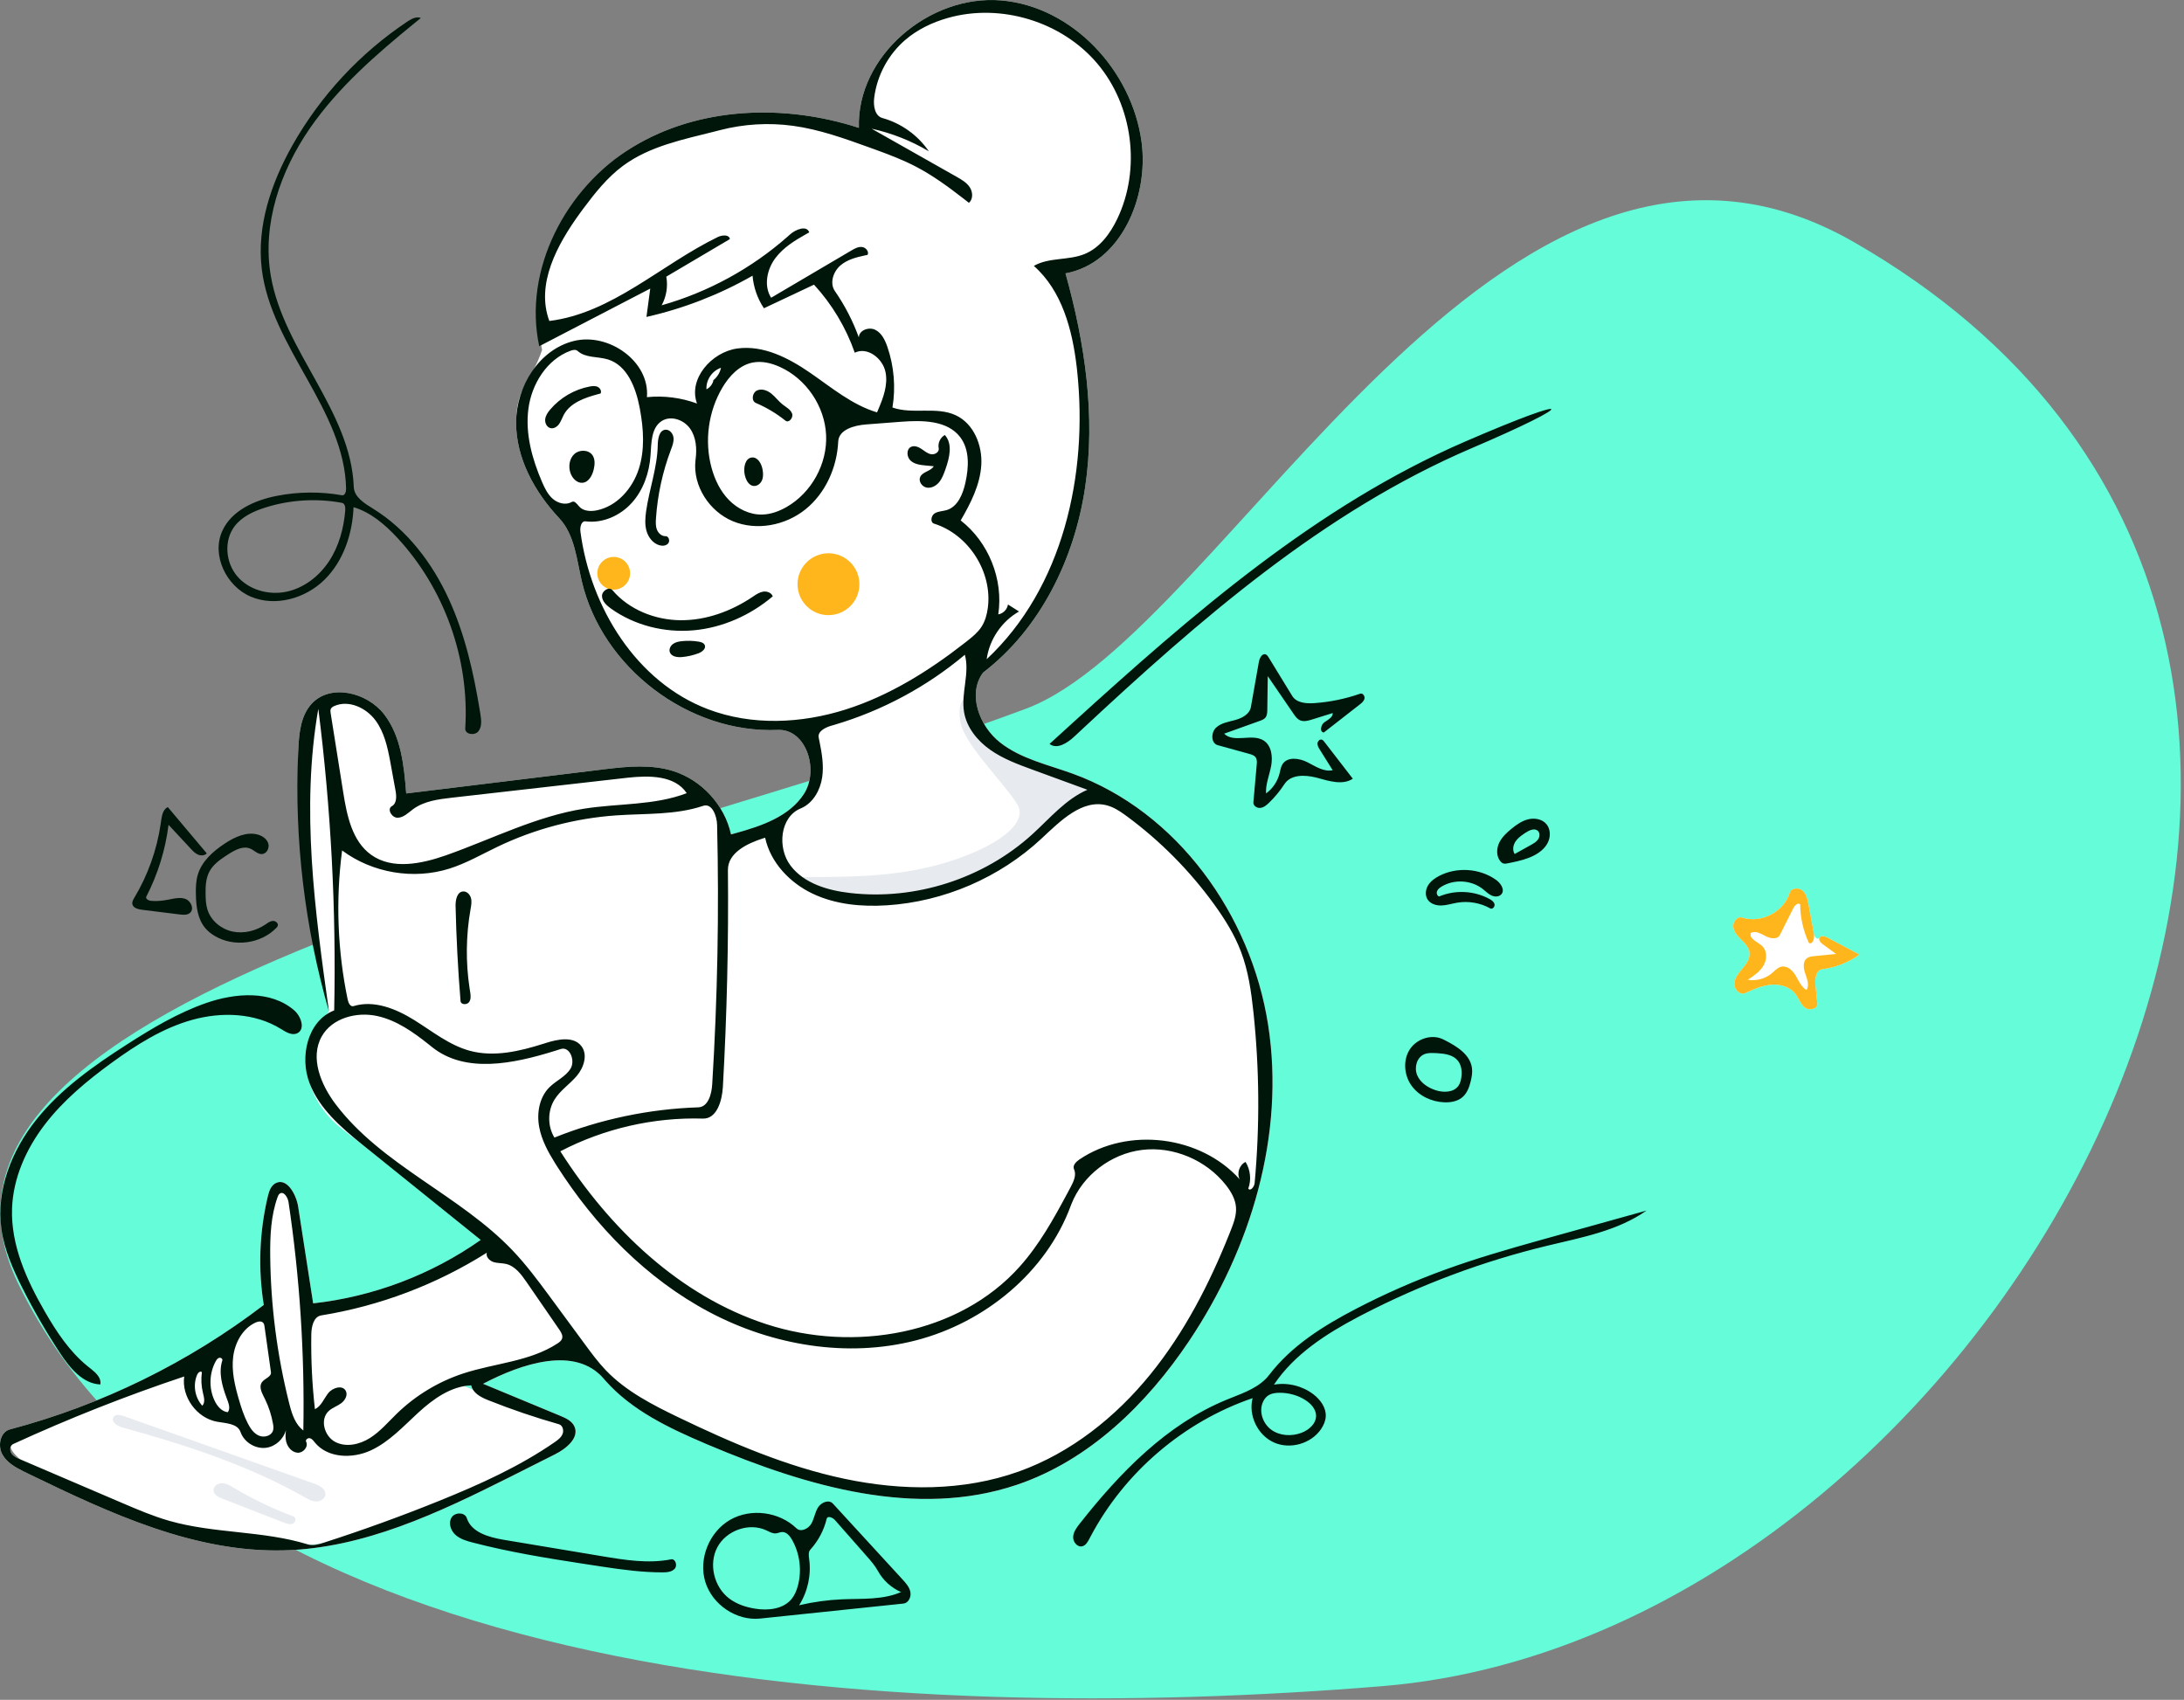 <?xml version="1.0" encoding="UTF-8"?> <svg xmlns="http://www.w3.org/2000/svg" width="600" height="467" viewBox="0 0 600 467" fill="none"><rect x="0" y="0" width="600" height="467" fill="#808080" stroke="none"/> <path fill-rule="evenodd" clip-rule="evenodd" d="M509.279 66.491C412.358 10.873 336.789 174.131 281.901 194.683C171.281 236.103 -34.185 272.128 4.999 352.654C58.803 463.223 246.007 474.255 379.88 463.223C554.008 448.873 699.834 175.84 509.279 66.491Z" fill="#64FCD9"></path> <path fill-rule="evenodd" clip-rule="evenodd" d="M495.225 244.7C496.223 245.581 496.563 246.96 496.812 248.28L498.331 256.565C498.542 257.717 499.509 258.262 499.881 257.606C500.275 256.912 501.327 257.2 502.032 257.575L510.834 262.259C507.839 264.408 504.306 265.801 500.651 266.273C498.848 266.505 498.557 268.974 498.749 270.781L499.27 275.697C499.432 277.228 497.023 277.749 495.819 276.788C494.615 275.827 494.159 274.218 493.21 273.004C491.678 271.044 488.97 270.313 486.492 270.54C484.014 270.767 481.693 271.806 479.426 272.83C477.964 273.491 476.356 271.741 476.47 270.141C476.571 268.729 477.474 267.545 478.395 266.444L478.762 266.007C479.796 264.78 480.829 263.326 480.654 261.731C480.509 260.403 479.561 259.334 478.61 258.379L478.053 257.82C477.171 256.919 476.334 255.917 476.18 254.685C476.003 253.277 477.289 251.655 478.639 252.092C483.841 253.773 490.104 250.495 491.687 245.263C492.099 243.903 494.159 243.76 495.225 244.7Z" fill="white"></path> <path fill-rule="evenodd" clip-rule="evenodd" d="M495.225 244.7C496.223 245.581 496.563 246.96 496.812 248.28L498.331 256.565C498.542 257.717 498.078 259.5 496.979 259.097C495.413 255.776 494.58 252.112 494.555 248.441C493.958 247.867 493.069 248.721 492.697 249.461L488.983 256.861C488.329 258.164 486.377 257.876 485.088 257.195L484.398 256.83C483.279 256.25 482.062 255.736 481.002 256.308C480.461 257.928 482.866 258.736 484.114 259.903C485.539 261.234 485.455 263.626 484.459 265.303C483.462 266.979 481.779 268.11 480.15 269.183C482.49 269.569 484.985 268.885 486.801 267.361C487.622 266.672 488.373 265.788 489.422 265.569C491.044 265.23 492.501 266.636 493.343 268.064C494.185 269.491 494.852 271.162 496.29 271.986C497.011 270.851 496.626 269.427 496.172 268.115L495.956 267.503C495.436 266.037 495.202 264.094 496.478 263.204C496.958 262.869 497.554 262.771 498.141 262.707L504.418 262.079L500.802 259.444C500.193 259 499.509 258.262 499.881 257.606C500.275 256.912 501.327 257.2 502.032 257.575L510.834 262.259C507.839 264.408 504.306 265.801 500.651 266.273C498.848 266.505 498.557 268.974 498.749 270.781L499.27 275.697C499.432 277.228 497.023 277.749 495.819 276.788C494.615 275.827 494.159 274.218 493.21 273.004C491.678 271.044 488.97 270.313 486.492 270.54C484.014 270.767 481.693 271.806 479.426 272.83C477.964 273.491 476.356 271.741 476.47 270.141C476.571 268.729 477.474 267.545 478.395 266.444L478.762 266.007C479.796 264.78 480.829 263.326 480.654 261.731C480.509 260.403 479.561 259.334 478.61 258.379L478.053 257.82C477.171 256.919 476.334 255.917 476.18 254.685C476.003 253.277 477.289 251.655 478.639 252.092C483.841 253.773 490.104 250.495 491.687 245.263C492.099 243.903 494.159 243.76 495.225 244.7Z" fill="#FFB61D"></path> <path fill-rule="evenodd" clip-rule="evenodd" d="M148.927 96.128C145.161 79.389 155.422 51.605 173.756 40.433C192.09 29.262 215.541 28.496 235.96 35.13C235.309 15.405 255.313 -1.521 274.981 0.109C294.65 1.738 310.969 19.397 313.612 38.955C315.671 54.194 307.848 72.346 292.72 75.107C298.067 94.213 301.041 114.315 298.105 133.937C295.17 153.559 285.832 172.727 270.073 184.781C265.722 190.633 269.009 199.462 274.737 203.975C280.464 208.489 287.878 210.076 294.731 212.567C323.45 223.004 343.669 251.337 348.382 281.528C353.095 311.718 343.682 343.029 326.669 368.411C315.016 385.796 299.164 401.236 279.332 407.922C251.494 417.307 220.973 408.169 193.942 396.666C183.638 392.281 173.144 387.298 165.871 378.783C158.073 369.655 143.336 374.585 132.708 380.168C139.775 383.1 146.841 386.032 153.908 388.964C155.426 389.594 157.074 390.343 157.778 391.828C159.26 394.955 155.609 397.964 152.518 399.521C149.197 401.193 145.875 402.866 142.554 404.538C122.167 414.804 100.935 425.293 78.118 425.927C53.172 426.621 29.608 415.471 7.157 404.574C4.661 403.363 2.016 402.014 0.659 399.595C-0.698 397.176 0.061 393.403 2.742 392.694C27.929 386.033 51.774 374.343 72.465 358.513C70.882 348.658 71.255 338.493 73.556 328.781C73.888 327.377 74.367 325.836 75.619 325.117C78.697 323.349 81.37 328.007 81.913 331.514C83.286 340.368 84.659 349.221 86.031 358.074C102.513 356.251 118.509 350.197 132.068 340.65C121.493 332.134 110.918 323.617 100.343 315.101C94.241 310.187 88.351 307.248 85.056 297.626C82.859 291.211 84.632 284.622 90.375 277.857C83.964 245.907 81.159 221.822 81.96 205.603C82.173 201.274 82.658 196.6 85.572 193.391C90.716 187.727 100.816 190.17 105.511 196.211C110.206 202.253 110.992 210.36 111.599 217.987C129.476 215.803 147.352 213.619 165.229 211.435C171.77 210.636 178.543 209.855 184.838 211.802C192.735 214.244 199.079 221.161 200.829 229.24C208.373 227.201 216.589 224.69 220.849 218.139C225.109 211.589 221.501 200.195 213.694 200.533C189.274 201.589 165.391 183.468 159.832 159.665C158.419 153.611 157.87 146.884 153.62 142.347C146.885 135.157 141.754 125.888 141.787 116.037C141.82 106.186 145.947 105.011 148.927 96.128ZM3.155 399.293C3.705 400.115 4.665 400.545 5.574 400.934C14.9 404.925 24.225 408.916 33.55 412.907C37.794 414.723 42.051 416.544 46.488 417.813C58.863 421.354 72.199 420.491 84.503 424.271C85.996 424.729 87.598 424.256 89.084 423.777C99.815 420.32 110.421 416.472 120.872 412.242C131.805 407.816 142.641 402.934 152.348 396.234C153.231 395.624 154.148 394.947 154.551 393.952C154.954 392.958 154.583 391.575 153.55 391.282C146.999 389.421 140.542 387.226 134.214 384.708C132.18 383.899 129.89 382.745 129.458 380.599C123.883 380.823 119.008 384.339 114.896 388.11C110.784 391.881 106.921 396.139 101.854 398.475C96.787 400.811 89.986 400.609 86.476 396.273C86.101 395.809 85.725 395.277 85.148 395.126C84.572 394.975 83.831 395.549 84.1 396.081C84.796 397.459 83.301 399.201 81.761 399.105C80.22 399.009 79.016 397.606 78.637 396.11C78.257 394.614 76.199 397.287 73.216 397.732C70.233 398.176 67.068 396.262 66.077 393.413C65.26 391.066 62.059 391.024 59.612 390.585C54.049 389.586 49.825 383.757 50.607 378.159C34.62 383.491 18.922 389.692 3.607 396.725C2.708 397.138 2.605 398.472 3.155 399.293Z" fill="white"></path> <path d="M227.602 169C232.296 169 236.102 165.194 236.102 160.5C236.102 155.806 232.296 152 227.602 152C222.908 152 219.102 155.806 219.102 160.5C219.102 165.194 222.908 169 227.602 169Z" fill="#FFB61D"></path> <path d="M168.602 162C171.087 162 173.102 159.985 173.102 157.5C173.102 155.015 171.087 153 168.602 153C166.117 153 164.102 155.015 164.102 157.5C164.102 159.985 166.117 162 168.602 162Z" fill="#FFB61D"></path> <path fill-rule="evenodd" clip-rule="evenodd" d="M268.194 194.615C268.973 198.655 271.287 202.569 274.367 204.997C280.095 209.51 292.969 214.158 299.823 216.649C300.447 216.875 296.93 218.862 292.391 223.253C280.101 235.143 253.228 256.433 226.974 245.734C223.906 244.483 221.34 243.044 219.25 241.518C217.325 240.112 235 242.137 251.524 239.004C268.138 235.855 283.595 227.533 279.458 220.935C275.569 214.734 264.631 204.23 263.778 198.052C262.642 189.821 267.524 191.143 268.194 194.615Z" fill="#E7EAEE"></path> <path fill-rule="evenodd" clip-rule="evenodd" d="M2.816 396.956C2.816 393.658 13.214 390.991 30.987 384.305C43.212 379.706 67.04 366.401 78.763 365.781C86.564 365.369 117.739 376.782 138.084 384.979C148.314 389.1 156.205 391.682 156.205 393.004C156.205 395.66 134.484 408.482 112.284 416.909C101.448 421.022 91.282 424.706 81.958 424.457C53.533 423.699 2.816 405.303 2.816 396.956Z" fill="white"></path> <path fill-rule="evenodd" clip-rule="evenodd" d="M404.385 123.093C363.624 140.503 329.572 170.25 297.128 200.501L295.144 202.354C293.251 204.123 290.378 205.972 288.336 204.378L294.64 198.639C327.627 168.67 361.732 138.953 402.545 121.297C433.923 107.722 433.59 110.62 404.385 123.093ZM228.81 413.077L247.931 433.905C248.868 434.925 249.844 436.021 250.106 437.381C250.368 438.742 249.58 440.403 248.202 440.547L208.833 444.664C202.294 445.348 195.625 440.814 193.742 434.514C191.859 428.215 194.873 420.836 200.568 417.551C206.264 414.266 214.075 415.302 218.803 419.871C219.974 421.003 222.031 420.041 222.862 418.641C223.693 417.241 223.873 415.523 224.732 414.14C225.591 412.756 227.709 411.877 228.81 413.077ZM197.062 425.099C194.621 429.732 196.165 436.008 200.343 439.165C202.391 440.711 204.905 441.541 207.438 441.95C211.017 442.527 215.169 442.09 217.469 439.289C218.309 438.266 218.824 437.013 219.175 435.737C220.344 431.491 219.75 426.787 217.561 422.965C216.965 421.925 216.048 420.839 214.851 420.891C214.281 420.915 213.753 421.203 213.186 421.262C212.243 421.359 211.37 420.82 210.51 420.42C205.763 418.209 199.504 420.466 197.062 425.099ZM227.111 417.255C226.36 420.389 224.804 423.328 222.634 425.711C222.023 426.383 222.173 427.42 222.297 428.319C222.9 432.699 221.903 437.281 219.534 441.014C223.416 440.095 227.385 439.546 231.37 439.376C236.833 439.144 242.532 439.582 247.539 437.384C244.864 436.22 242.594 434.15 241.189 431.593C240.363 430.089 239.22 428.788 238.087 427.501L229.381 417.607C228.751 416.892 227.333 416.329 227.111 417.255ZM128.24 417.067C129.489 420.965 134.184 422.302 138.252 423.004L165.4 427.537C171.677 428.585 178.12 429.632 184.363 428.394C185.541 428.16 186.164 430.031 185.387 430.946C184.61 431.861 183.257 431.97 182.057 431.974C176.618 431.992 171.211 431.269 165.828 430.46L160.095 429.586C149.947 428.027 139.805 426.366 129.872 423.782C128.172 423.339 126.411 422.834 125.11 421.653C123.808 420.473 123.131 418.412 124.047 416.913C124.963 415.414 127.704 415.394 128.24 417.067ZM274.981 0.109C294.65 1.738 310.969 19.397 313.612 38.955C315.671 54.194 307.848 72.346 292.72 75.107C298.067 94.213 301.041 114.315 298.105 133.937C295.17 153.559 285.832 172.727 270.073 184.781C265.722 190.633 269.009 199.462 274.737 203.975C280.464 208.489 287.878 210.076 294.731 212.567C323.45 223.004 343.669 251.337 348.382 281.528C353.095 311.718 343.682 343.029 326.669 368.411C315.016 385.796 299.164 401.236 279.332 407.922C251.773 417.213 221.583 408.35 194.754 397.01L193.942 396.666C183.852 392.372 173.581 387.505 166.329 379.311L165.871 378.783C158.073 369.655 143.336 374.585 132.708 380.168L153.908 388.964C155.426 389.594 157.074 390.343 157.778 391.828C159.26 394.955 155.609 397.964 152.518 399.521L140.07 405.787C120.443 415.639 100.01 425.319 78.118 425.927C53.462 426.612 30.156 415.728 7.94 404.954L6.531 404.268C4.229 403.131 1.903 401.813 0.659 399.595C-0.698 397.176 0.061 393.403 2.742 392.694C27.929 386.033 51.774 374.343 72.465 358.513C70.882 348.658 71.255 338.493 73.556 328.781L73.673 328.309C74.004 327.044 74.506 325.757 75.619 325.117C78.697 323.349 81.37 328.007 81.913 331.514L86.031 358.074C102.513 356.251 118.509 350.197 132.068 340.65L99.49 314.413C93.657 309.694 87.752 304.592 85.056 297.626C82.229 290.319 84.503 280.415 91.81 277.588C92.386 249.911 90.927 222.192 87.449 194.729C82.639 222.158 86.504 250.28 90.375 277.857C83.738 254.882 80.864 230.823 81.898 206.93L81.96 205.603C82.173 201.274 82.658 196.6 85.572 193.391C90.716 187.727 100.816 190.17 105.511 196.211C110.206 202.253 110.992 210.36 111.599 217.987L166.458 211.286C172.614 210.549 178.936 209.977 184.838 211.802C192.735 214.244 199.079 221.161 200.829 229.24L202.116 228.889C209.29 226.904 216.83 224.319 220.849 218.139C225.064 211.658 221.577 200.437 213.942 200.526L213.694 200.533C189.274 201.589 165.391 183.468 159.832 159.665C158.419 153.611 157.87 146.884 153.62 142.347C146.885 135.157 141.754 125.888 141.787 116.037C141.82 106.186 148.101 96.027 157.666 93.672C167.232 91.317 178.553 99.298 177.727 109.114C182.368 108.642 187.115 109.246 191.49 110.865C188.995 104.139 195.462 96.715 202.569 95.739C209.676 94.763 216.601 98.313 222.511 102.379C228.421 106.445 234.069 111.232 240.94 113.292L241.257 112.559C242.677 109.244 243.985 105.703 243.269 102.197C242.5 98.433 238.259 95.177 234.825 96.901C232.414 89.994 228.578 83.588 223.628 78.202L209.87 84.688C208.097 82.033 207.011 78.924 206.746 75.743C197.662 80.934 187.802 84.766 177.596 87.07L178.64 79.278L148.141 95.119C143.638 74.127 155.422 51.605 173.756 40.433C192.09 29.262 215.541 28.496 235.96 35.13C235.309 15.405 255.313 -1.521 274.981 0.109ZM425.024 342.25C407.454 346.49 390.397 352.857 374.345 361.166L373.185 361.772C364.29 366.458 355.56 372.073 349.985 380.404C353.75 379.752 357.769 380.733 360.81 383.047C362.73 384.509 364.335 386.701 364.22 389.111C364.161 390.361 363.642 391.553 362.942 392.59C360.207 396.642 354.416 398.288 349.959 396.279C345.502 394.271 342.899 388.843 344.123 384.11C325.215 390.565 308.959 404.455 299.614 422.113L299.302 422.709C298.842 423.598 298.279 424.593 297.303 424.814C295.96 425.118 294.765 423.619 294.826 422.244C294.888 420.869 295.769 419.684 296.62 418.603C307.639 404.611 320.516 391.293 336.996 384.54L338.237 384.041C342.124 382.499 346.194 380.985 348.704 377.696C354.793 369.719 363.559 364.244 372.46 359.609C380.427 355.461 388.667 351.841 397.111 348.778C405.584 345.705 414.247 343.198 422.929 340.769L452.339 332.58C444.385 338.171 434.476 339.97 425.024 342.25ZM50.607 378.159C34.62 383.491 18.922 389.692 3.607 396.725C2.708 397.138 2.605 398.472 3.155 399.293C3.705 400.115 4.665 400.545 5.574 400.934L33.55 412.907C37.794 414.723 42.051 416.544 46.488 417.813C58.863 421.354 72.199 420.491 84.503 424.271C85.996 424.729 87.598 424.256 89.084 423.777C99.815 420.32 110.421 416.472 120.872 412.242C131.805 407.816 142.641 402.934 152.348 396.234C153.231 395.624 154.148 394.947 154.551 393.952C154.954 392.958 154.583 391.575 153.55 391.282C146.999 389.421 140.542 387.226 134.214 384.708L133.775 384.529C131.862 383.729 129.859 382.592 129.458 380.599C123.883 380.823 119.008 384.339 114.896 388.11C110.784 391.881 106.921 396.139 101.854 398.475C96.787 400.811 89.986 400.609 86.476 396.273L86.25 395.99C85.943 395.612 85.61 395.246 85.148 395.126C84.572 394.975 83.831 395.549 84.1 396.081C84.796 397.459 83.301 399.201 81.761 399.105C80.22 399.009 79.016 397.606 78.637 396.11C78.393 395.148 78.414 394.154 78.531 393.162L78.56 392.918C77.875 395.344 75.728 397.357 73.216 397.732C70.233 398.176 67.068 396.262 66.077 393.413C65.26 391.066 62.059 391.024 59.612 390.585C54.049 389.586 49.825 383.757 50.607 378.159ZM88.389 284.731C85.094 290.593 88.155 298.011 92.214 303.373C104.942 320.186 126.262 328.255 140.809 343.522C144.464 347.358 147.65 351.608 150.796 355.875L160.682 369.301C162.498 371.769 164.322 374.244 166.442 376.457C171.971 382.226 179.25 385.948 186.45 389.413C201.059 396.442 216.088 402.902 231.949 406.257C247.81 409.613 264.663 409.727 279.924 404.255C294.208 399.134 306.515 389.311 316.078 377.529C325.413 366.028 332.264 352.696 337.756 338.933L338.156 337.925C338.946 335.918 339.722 333.818 339.558 331.667C339.385 329.392 338.173 327.324 336.758 325.534C331.365 318.711 322.351 314.852 313.719 315.918C305.222 316.968 297.441 322.864 294.329 330.831L294.184 331.212C287.42 349.549 270.576 363.34 251.654 368.234C232.732 373.127 212.151 369.621 194.88 360.473C177.608 351.324 163.515 336.843 153.007 320.363L152.433 319.454C150.535 316.407 148.809 313.201 148.141 309.686C147.406 305.819 148.153 301.47 150.946 298.697C152.79 296.864 155.415 295.789 156.757 293.562C158.098 291.335 156.523 287.402 154.048 288.197L152.397 288.72C141.021 292.259 127.822 295.005 118.67 287.64L117.791 286.936C113.521 283.543 108.957 280.304 103.652 279.137C97.981 277.889 91.235 279.669 88.389 284.731ZM133.736 344.154C119.938 352.872 104.366 358.77 88.254 361.38C86.127 361.725 85.555 364.483 85.522 366.637C85.415 373.485 85.747 380.34 86.514 387.146C88.259 386.324 88.973 384.271 90.163 382.753C91.353 381.235 94.068 380.403 94.988 382.099C95.63 383.283 94.773 384.766 93.678 385.552C92.583 386.337 91.236 386.763 90.26 387.691C87.831 390.001 89.101 394.545 92.06 396.119C95.02 397.694 98.763 396.872 101.601 395.087C104.438 393.301 106.63 390.684 109.036 388.35C114.181 383.357 120.475 379.555 127.288 377.323C135.938 374.49 145.569 374.069 153.179 369.075C153.692 368.739 154.222 368.344 154.415 367.762C154.679 366.968 154.233 366.143 153.759 365.436L144.654 352.216C143.204 350.11 141.535 347.848 139.05 347.245C137.914 346.97 136.702 347.076 135.587 346.724C134.472 346.373 133.422 345.28 133.736 344.154ZM70.171 363.358C66.621 365.015 64.52 368.912 64.053 372.802C63.585 376.692 64.504 380.608 65.594 384.371C66.263 386.68 67.006 388.983 68.113 391.118C68.819 392.479 69.753 393.837 71.168 394.429C72.582 395.021 74.546 394.489 75.005 393.026C75.195 392.423 75.11 391.772 75 391.15C74.588 388.812 73.849 386.532 72.812 384.396L72.376 383.531C71.752 382.282 71.165 380.81 71.967 379.72C72.733 378.679 74.616 378.249 74.436 376.97L72.678 364.473C72.627 364.108 72.566 363.722 72.329 363.44C71.83 362.846 70.874 363.03 70.171 363.358ZM351.606 382.633C350.435 382.628 349.201 382.79 348.26 383.488C347.709 383.897 347.293 384.469 347.001 385.089C345.764 387.712 346.905 391.083 349.249 392.791C351.592 394.499 354.84 394.659 357.553 393.636C359.628 392.853 361.624 391.081 361.555 388.865C361.5 387.116 360.173 385.656 358.709 384.698C356.617 383.329 354.106 382.644 351.606 382.633ZM76.831 327.945C76.531 328.168 76.383 328.536 76.256 328.888C74.411 334.009 74.184 339.561 74.235 345.005C74.363 358.654 76.117 372.288 79.447 385.525L79.613 386.169C80.294 388.754 81.224 391.405 83.333 393.004C83.725 372.026 82.364 351.017 79.268 330.265C79.067 328.919 77.924 327.132 76.831 327.945ZM60.208 373.034C59.768 373.157 59.485 373.577 59.265 373.979C57.465 377.263 57.343 381.413 58.948 384.798C59.668 386.315 60.901 387.79 62.57 387.976C63.251 387.129 62.94 385.908 62.558 384.871L62.229 383.992C61.004 380.672 59.999 377.078 61.079 373.74C61.219 373.305 60.649 372.91 60.208 373.034ZM54.203 377.584C52.941 380.39 53.503 383.922 55.575 386.197C56.43 385.323 56.054 383.891 55.762 382.703C55.305 380.845 55.202 378.9 55.46 377.003C55.141 376.536 54.435 377.068 54.203 377.584ZM80.811 277.558C82.724 279.206 83.941 282.763 81.668 283.865C80.212 284.571 78.562 283.539 77.188 282.686C70.044 278.253 60.909 277.926 52.81 280.181C44.711 282.436 37.47 287.03 30.674 291.979C23.907 296.908 17.381 302.317 12.292 308.965C7.203 315.614 3.604 323.625 3.309 331.992C2.955 342.018 7.286 351.603 12.295 360.296C15.488 365.836 19.087 371.298 24.043 375.321L25.062 376.126C26.468 377.255 27.911 378.654 27.552 380.352C22.695 380.132 19.17 375.787 16.495 371.726C12.691 365.953 9.223 359.957 6.116 353.781C3.532 348.645 1.17 343.294 0.385 337.599C-1.091 326.888 3.258 315.997 10.017 307.558C16.776 299.118 25.772 292.785 34.87 286.943C41.781 282.506 48.893 278.25 56.651 275.554C64.651 272.773 74.393 272.031 80.811 277.558ZM286.126 230.382C274.622 241.121 259.33 247.717 243.624 248.717C236.683 249.158 229.515 248.495 223.234 245.506C216.954 242.518 211.663 236.946 210.203 230.146L209.682 230.307C205.136 231.745 199.931 234.348 199.977 239.033C200.171 258.902 199.709 278.778 198.591 298.617C198.376 302.424 196.927 307.421 193.115 307.309C179.575 306.911 165.945 310.038 153.932 316.298C167.454 337.504 186.684 356.044 210.605 363.811C234.525 371.579 263.375 366.725 280.137 347.975C285.511 341.965 289.465 334.86 293.273 327.742L294.15 326.099C294.96 324.581 295.784 322.777 295.064 321.214C294.605 320.216 295.596 319.179 296.505 318.563C309.882 309.51 329.797 311.966 340.573 323.998C339.72 322.328 340.496 320.027 342.186 319.215C343.53 321.374 343.815 324.16 342.935 326.547C343.517 327.371 344.586 326.046 344.678 325.041C346.115 309.4 346.002 293.618 344.342 278C343.743 272.368 342.93 266.702 340.915 261.409C339.148 256.767 336.493 252.513 333.583 248.488C326.888 239.229 318.75 231.015 309.552 224.236L308.883 223.75C307.425 222.706 305.89 221.744 304.167 221.275C297.346 219.418 291.294 225.559 286.126 230.382ZM193.19 221.385C185.585 223.944 177.35 223.452 169.345 224.005C158.064 224.785 146.936 227.719 136.737 232.602C132.344 234.705 128.094 237.176 123.449 238.639C113.583 241.746 102.273 239.827 93.983 233.641C92.196 247.284 92.723 261.227 95.535 274.696C95.716 275.561 96.286 276.668 97.131 276.408C102.737 274.686 108.767 277.122 113.752 280.212C118.737 283.302 123.422 287.155 129.084 288.684C135.726 290.478 142.765 288.82 149.339 286.736L149.831 286.579C153.201 285.497 157.56 284.595 159.721 287.398C161.544 289.762 160.393 293.294 158.463 295.572C156.533 297.849 153.916 299.543 152.342 302.079C150.409 305.194 150.399 309.4 152.317 312.524C164.873 307.488 178.312 304.663 191.833 304.217C194.544 304.128 195.496 300.619 195.662 297.911C197.122 274.183 197.571 250.394 197.005 226.628C196.945 224.095 195.592 220.577 193.19 221.385ZM396.476 285.547L397.013 285.817C400.343 287.509 403.887 289.764 404.383 293.41C404.546 294.61 404.34 295.831 404.055 297.008C403.66 298.639 403.058 300.312 401.79 301.411C400.447 302.576 398.558 302.907 396.781 302.838C393.281 302.702 389.778 301.072 387.751 298.215C385.724 295.359 385.398 291.274 387.289 288.326C389.18 285.378 393.338 283.992 396.476 285.547ZM391.285 289.626C389.21 290.492 388.463 293.297 389.329 295.372C390.195 297.446 392.251 298.811 394.387 299.511C396.572 300.226 399.387 300.168 400.689 298.273C401.122 297.642 401.327 296.882 401.447 296.127C401.708 294.481 401.55 292.659 400.489 291.373C399.176 289.781 396.935 289.461 394.841 289.342L394.322 289.316C393.296 289.271 392.232 289.231 391.285 289.626ZM129.39 246.74C129.652 247.735 129.451 248.787 129.271 249.801C128.009 256.943 127.917 264.292 129 271.464L129.2 272.734C129.331 273.632 129.385 274.579 128.869 275.302C128.274 276.136 126.606 276.052 126.523 275.031C125.813 266.341 125.357 257.63 125.158 248.913C125.12 247.248 125.555 245.033 127.215 244.906C128.242 244.826 129.128 245.744 129.39 246.74ZM70.953 229.325C72.181 229.695 73.36 230.536 73.716 231.768C74.072 233 73.262 234.557 71.982 234.638C70.789 234.713 69.879 233.626 68.783 233.15C66.815 232.294 64.608 233.489 62.799 234.643L61.878 235.238C60.141 236.381 58.459 237.665 57.505 239.488C56.53 241.354 56.448 243.547 56.478 245.652C56.499 247.115 56.568 248.6 57.02 249.991C58.002 253.011 60.803 255.273 63.91 255.928C67.016 256.583 70.339 255.734 72.968 253.953L73.482 253.603C73.946 253.297 74.433 253.031 74.979 253.004C75.729 252.968 76.551 253.676 76.296 254.383C76.219 254.595 76.062 254.766 75.905 254.928C71.609 259.341 64.191 260.286 58.926 257.09C57.987 256.52 57.111 255.832 56.402 254.993C54.268 252.473 53.87 248.94 53.811 245.638C53.78 243.852 53.824 242.038 54.332 240.325C55.429 236.623 58.53 233.873 61.753 231.746C64.489 229.941 67.813 228.381 70.953 229.325ZM46.098 221.73L56.808 234.448C56.219 235.086 55.186 235.127 54.39 234.781C53.683 234.474 53.118 233.924 52.587 233.359L46.303 226.6C45.446 233.46 43.371 240.165 40.203 246.309C39.894 246.907 40.768 247.412 41.437 247.481C43.072 247.648 44.724 247.462 46.336 247.142L47.167 246.975C48.468 246.716 49.803 246.513 51.016 246.994C52.49 247.578 53.399 249.722 52.217 250.778C51.489 251.429 50.386 251.348 49.416 251.228L38.986 249.938L38.665 249.892C37.636 249.724 36.504 249.32 36.353 248.328C36.262 247.73 36.594 247.158 36.905 246.639C40.618 240.443 43.091 233.508 44.141 226.362L44.299 225.229C44.503 223.838 44.865 222.328 46.098 221.73ZM410.985 241.712C412.277 242.627 413.497 244.422 412.495 245.648C411.869 246.416 410.661 246.435 409.76 246.022C408.86 245.609 408.16 244.869 407.382 244.254C404.195 241.735 399.409 241.47 395.963 243.621C395.472 243.927 394.985 244.308 394.786 244.851C394.587 245.394 394.806 246.123 395.361 246.287C399.76 244.424 405.004 244.684 409.196 246.975C409.802 247.306 410.438 247.746 410.587 248.42C410.736 249.095 410.012 249.903 409.41 249.566C406.674 248.035 403.409 247.471 400.319 247.997C398.878 248.242 397.468 248.716 396.008 248.762C394.547 248.808 392.949 248.321 392.174 247.082C391.458 245.939 391.628 244.396 392.326 243.242C393.024 242.088 394.167 241.27 395.363 240.648C400.233 238.114 406.504 238.541 410.985 241.712ZM265.07 179.879C254.627 188.658 242.355 195.25 229.272 199.115L228.399 199.369C226.7 199.854 224.563 200.929 224.92 202.659L225.14 203.733C225.793 206.96 226.346 210.247 225.881 213.495C225.379 216.997 223.448 220.503 220.253 221.975L219.959 222.103C214.269 224.445 213.47 232.944 217.201 237.836C220.932 242.729 227.402 244.623 233.514 245.33C251.452 247.405 270.171 241.39 283.544 229.256C288.395 224.855 292.735 219.586 298.74 216.972L283.723 211.475C279.671 209.992 275.567 208.482 272.041 205.996C268.515 203.511 265.574 199.893 264.853 195.64C263.97 190.43 266.468 184.976 265.07 179.879ZM91.841 193.966C91.464 194.133 91.08 194.356 90.898 194.726C90.717 195.097 90.778 195.535 90.842 195.943L94.283 217.632C95.297 224.023 96.721 231.106 101.993 234.86C107.767 238.972 115.696 237.361 122.421 235.013L122.78 234.887C135.296 230.441 147.342 224.253 160.461 222.171C169.879 220.676 179.756 221.316 188.662 217.906C185.405 212.989 178.347 213.015 172.443 213.66L124.211 219.142C120.475 219.567 116.55 220.062 113.515 222.283C112.188 223.255 110.93 224.591 109.286 224.659C107.687 224.725 106.296 222.395 107.55 221.538L107.661 221.47C109.035 220.714 108.943 218.74 108.662 217.196L107.203 209.198C106.465 205.23 105.564 201.192 103.191 197.953C100.627 194.455 95.805 192.204 91.841 193.966ZM424.819 226.382C425.982 227.737 426.031 229.815 425.256 231.423C424.481 233.03 423.013 234.213 421.425 235.027C419.509 236.011 417.399 236.523 415.285 236.961L414.228 237.176C413.814 237.259 413.377 237.341 412.976 237.208C412.643 237.097 412.373 236.847 412.154 236.572C411.064 235.204 411.102 233.186 411.84 231.6C412.577 230.014 413.899 228.781 415.256 227.678C416.643 226.55 418.152 225.487 419.891 225.074C421.631 224.662 423.655 225.026 424.819 226.382ZM419.116 228.762L418.559 229.137C417.727 229.707 416.925 230.33 416.365 231.161C415.681 232.178 415.444 233.596 416.119 234.618L420.593 232.129C421.321 231.723 422.076 231.294 422.549 230.608C423.022 229.921 423.116 228.896 422.532 228.301C421.654 227.408 420.158 228.069 419.116 228.762ZM347.752 179.801C348.065 179.927 348.275 180.21 348.458 180.499L355.012 191.204C356.183 193.117 358.848 193.33 361.086 193.173C365.374 192.871 369.622 191.995 373.68 190.577C374.361 190.34 375.007 191.206 374.86 191.912C374.713 192.618 374.106 193.121 373.537 193.564L363.693 201.237C362.485 201.152 362.828 199.173 363.808 198.46L364.098 198.258C365.043 197.621 366.189 196.991 366.13 195.896L360.441 197.673C359.354 198.013 358.147 198.346 357.114 197.869C356.427 197.552 355.946 196.93 355.511 196.304L348.283 185.755L348.159 194.993C348.149 195.75 348.116 196.572 347.635 197.157C347.294 197.573 346.783 197.796 346.274 197.984L336.301 201.562C338.964 204.225 343.949 201.423 347.136 203.43C349.32 204.805 349.692 207.869 349.221 210.406C348.75 212.942 347.67 215.411 347.811 217.987C349.63 216.667 350.967 214.695 351.519 212.516C351.742 211.637 351.852 210.703 352.34 209.939C353.688 207.836 356.906 208.264 359.136 209.389C361.366 210.514 363.681 212.134 366.121 211.599L362.58 205.939C362.257 205.422 361.923 204.863 361.951 204.255C361.98 203.646 362.558 203.031 363.141 203.208C363.396 203.285 363.586 203.487 363.755 203.699L371.653 213.936C368.879 215.765 365.219 214.613 362.017 213.73L361.542 213.606C358.417 212.833 354.604 212.756 352.879 215.404C351.663 217.27 350.236 218.998 348.634 220.546C347.959 221.198 347.189 221.847 346.257 221.954C345.324 222.061 344.253 221.354 344.336 220.419L345.254 210.067C345.313 209.397 345.359 208.667 344.985 208.108C344.592 207.518 343.851 207.289 343.167 207.1L334.539 204.717C332.664 204.199 332.65 201.279 334.057 199.935C335.464 198.591 337.536 198.309 339.412 197.789C341.287 197.269 343.315 196.165 343.653 194.248L345.843 181.846C346.03 180.785 346.754 179.396 347.752 179.801ZM115.62 4.94L114.027 6.235C103.41 14.886 92.948 23.957 85.162 35.203C76.986 47.012 71.967 61.656 74.401 75.811C77.948 96.438 96.399 112.866 97.187 133.782C97.292 136.56 100.122 138.289 102.488 139.748C111.83 145.504 118.752 154.641 123.319 164.618C127.744 174.283 130.107 184.755 131.825 195.251L131.989 196.267C132.245 197.867 132.432 199.689 131.399 200.938C130.366 202.188 127.712 201.75 127.815 200.133C129.026 181.116 122.115 161.715 109.153 147.747C105.786 144.119 101.874 140.756 97.132 139.335C96.83 146.66 94.364 154.124 89.143 159.271C83.923 164.418 75.687 166.769 68.928 163.929C62.169 161.089 58.034 152.513 61.076 145.843C63.624 140.255 69.953 137.432 75.978 136.242C81.889 135.075 88.018 135.014 93.951 136.064C94.75 136.205 95.098 135.089 95.082 134.278C94.653 112.538 74.557 95.517 71.919 73.933C70.477 62.138 74.502 50.264 80.342 39.915C88.013 26.324 98.924 14.577 111.913 5.927L112.253 5.706C113.294 5.051 114.506 4.493 115.62 4.94ZM181.787 115.668C178.88 117.538 178.954 121.689 178.714 125.139C178.384 129.87 176.757 134.605 173.584 138.131C170.412 141.656 165.592 143.822 160.886 143.23C159.669 143.077 159.299 144.839 159.458 146.055C162.194 166.907 174.843 187.378 194.503 194.844C206.522 199.409 220.098 198.802 232.352 194.912C244.314 191.114 255.141 184.359 265.036 176.627L265.758 176.06C267.193 174.926 268.635 173.746 269.633 172.213C270.644 170.659 271.142 168.82 271.384 166.982C272.682 157.133 266.1 146.827 256.619 143.863C255.503 143.514 255.761 141.704 256.74 141.065C257.719 140.426 258.98 140.469 260.098 140.128C263.127 139.202 264.521 135.752 265.212 132.661C266.162 128.414 266.429 123.571 263.797 120.105C260.24 115.421 253.324 115.427 247.46 115.876L237.944 116.605C234.66 116.856 230.433 118.014 230.279 121.304C229.947 128.39 226.825 135.448 221.31 139.91C215.795 144.372 207.853 145.915 201.306 143.184C194.863 140.496 190.311 133.482 191.056 126.557L191.096 126.222C191.484 123.292 191.27 120.112 189.554 117.706C187.838 115.301 184.273 114.069 181.787 115.668ZM260.38 4.935C256.137 6.142 252.061 8.087 248.711 10.957C244.03 14.968 240.918 20.765 240.161 26.883C239.892 29.051 240.324 31.846 242.429 32.429C247.572 33.851 252.173 37.15 255.172 41.564C250.31 38.671 244.98 36.566 239.453 35.356L262.814 48.574C264.168 49.34 265.574 50.154 266.425 51.456C267.277 52.758 267.366 54.702 266.196 55.728L264.563 54.457C260.47 51.289 256.286 48.218 251.705 45.821C248.222 43.998 244.546 42.584 240.85 41.237L238.832 40.507C231.99 38.038 225.085 35.554 217.878 34.567C211.189 33.652 204.321 34.058 197.786 35.757L196.497 36.087C187.67 38.321 178.465 40.147 171.167 45.544C166.826 48.755 163.426 53.053 160.198 57.382L159.436 58.415C153.023 67.22 147.162 78.077 150.915 88.18C168.143 86.058 181.565 72.728 197.172 65.13C198.364 64.549 200.332 64.371 200.513 65.685L183.049 76.005C183.534 78.67 183.076 81.497 181.774 83.873C194.533 80.267 206.462 73.757 216.401 64.981L217.033 64.418C218.61 62.999 221.647 61.824 222.319 63.837L221.465 64.314C218.331 66.077 215.213 68.005 213.052 70.86C210.695 73.974 209.757 78.501 211.846 81.801L233.893 68.82C234.788 68.293 235.765 67.747 236.799 67.855C237.832 67.964 238.801 69.077 238.355 70.015L237.605 70.172C235.225 70.677 232.812 71.311 230.959 72.861C228.911 74.574 227.851 77.786 229.373 79.98C232.102 83.915 234.317 88.207 235.944 92.712C235.979 90.742 238.664 89.735 240.434 90.6C242.205 91.465 243.141 93.417 243.783 95.279C245.617 100.608 246.102 106.396 245.179 111.956C250.723 113.914 257.226 111.602 262.558 114.078C267.508 116.376 269.93 122.338 269.586 127.784C269.241 133.231 266.668 138.267 263.92 142.981C271.601 148.932 275.704 159.183 274.251 168.79C275.59 168.572 276.722 167.416 276.912 166.072L279.958 167.994C275.193 170.687 271.803 175.685 271.063 181.108C291.997 161.519 298.947 130.471 295.927 101.961L295.809 100.898C294.612 90.602 291.763 79.87 284.021 73.051C288.172 70.657 293.496 71.599 297.938 69.802C302.135 68.104 305.019 64.168 306.967 60.081C313.48 46.419 311.237 29.036 301.469 17.474C291.702 5.912 274.938 0.797 260.38 4.935ZM191.945 176.277C192.605 176.387 193.354 176.61 193.613 177.227C194.026 178.213 192.869 179.114 191.867 179.487C190.413 180.029 188.887 180.376 187.342 180.515C186.045 180.633 184.409 180.382 184.008 179.144C183.744 178.329 184.202 177.414 184.896 176.912C185.589 176.41 186.465 176.24 187.316 176.148C188.856 175.981 190.418 176.025 191.945 176.277ZM168.264 162.149C172.82 167.503 179.947 170.338 186.977 170.394C194.007 170.449 200.904 167.908 206.74 163.988L207.231 163.659C207.972 163.166 208.741 162.703 209.61 162.552C210.673 162.367 211.936 162.813 212.297 163.829C206.193 169.014 198.541 172.438 190.565 173.162C182.589 173.885 174.327 171.839 167.819 167.172C166.645 166.329 165.431 165.221 165.383 163.777C165.334 162.333 167.328 161.049 168.264 162.149ZM72.773 139.471C69.605 140.482 66.417 141.962 64.418 144.62C61.449 148.568 61.969 154.558 65.175 158.315C68.382 162.072 73.804 163.572 78.641 162.574C83.479 161.575 87.679 158.311 90.397 154.187C93.115 150.063 94.446 145.139 94.85 140.216C94.917 139.391 94.767 138.298 93.953 138.147C86.928 136.84 79.581 137.299 72.773 139.471ZM185.028 120.235C185.16 121.37 184.72 122.484 184.317 123.554C182.035 129.596 180.647 135.975 180.21 142.42C180.139 143.464 180.098 144.546 180.481 145.52C180.843 146.44 181.682 147.24 182.655 147.295L182.828 147.296C183.713 147.265 184.134 148.585 183.576 149.274C183.019 149.964 181.974 150.041 181.125 149.788C179.381 149.269 178.131 147.646 177.624 145.898C177.118 144.15 177.248 142.284 177.501 140.482C178.36 134.373 180.591 128.449 180.7 122.281C180.731 120.54 181.087 118.194 182.822 118.055C183.962 117.965 184.895 119.099 185.028 120.235ZM206.706 99.616C203.083 100.362 200.317 103.334 198.438 106.52C194.589 113.047 193.492 121.141 195.465 128.457C196.351 131.742 197.866 134.917 200.242 137.352C202.619 139.787 205.92 141.422 209.322 141.365C211.697 141.326 214.002 140.483 216.064 139.306C222.953 135.376 227.329 127.411 226.952 119.49C226.576 111.568 221.464 104.054 214.234 100.795C211.88 99.734 209.235 99.096 206.706 99.616ZM156.704 96.369C150.23 98.767 146.051 105.489 145.161 112.335C144.27 119.181 146.19 126.105 148.927 132.443C149.664 134.15 150.502 135.885 151.917 137.09C153.333 138.296 155.475 138.836 157.083 137.903C157.832 137.469 158.531 138.485 159.099 139.138C160.231 140.439 162.222 140.549 163.913 140.212C169.483 139.098 173.764 134.231 175.497 128.821C177.172 123.591 176.815 117.931 175.825 112.519L175.72 111.96C174.676 106.503 172.318 100.369 167.005 98.744C164.219 97.892 160.858 98.39 158.704 96.428C158.184 95.954 157.363 96.124 156.704 96.369ZM259.575 119.509C261.764 121.935 260.868 125.702 259.773 128.815L259.684 129.066C259.246 130.287 258.791 131.537 257.953 132.527C257.116 133.517 255.799 134.208 254.53 133.944C253.26 133.679 252.27 132.207 252.804 131.025C253.466 129.557 255.716 129.482 256.528 128.092L254.334 127.885C252.856 127.746 251.265 127.558 250.17 126.556C249.076 125.553 248.938 123.432 250.269 122.775C251.192 122.32 252.303 122.766 253.157 123.34C254.011 123.914 254.828 124.64 255.845 124.796C256.862 124.953 258.098 124.154 257.889 123.147C257.597 121.745 258.316 120.192 259.575 119.509ZM209.492 128.98C209.665 129.944 209.729 130.967 209.368 131.879C209.007 132.79 208.127 133.552 207.148 133.511C205.631 133.448 204.819 131.702 204.554 130.207C204.227 128.36 204.738 125.819 206.608 125.682C208.209 125.564 209.207 127.4 209.492 128.98ZM162.768 125.06C163.524 126.161 163.417 127.632 163.117 128.933C162.733 130.597 161.767 132.454 160.068 132.628C158.533 132.785 157.223 131.412 156.721 129.953C156.109 128.173 156.406 125.999 157.796 124.729C159.186 123.459 161.703 123.508 162.768 125.06ZM164.183 106.274C164.861 106.586 165.339 107.44 164.996 108.103L164.34 108.275C160.605 109.272 156.624 110.659 154.84 114.035C154.413 114.844 154.136 115.737 153.603 116.482C153.071 117.226 152.174 117.818 151.278 117.629C150.257 117.415 149.667 116.24 149.776 115.203C149.885 114.165 150.516 113.261 151.192 112.467C153.941 109.237 157.815 106.984 161.982 106.191C162.715 106.052 163.504 105.962 164.183 106.274ZM211.912 108.139C213.029 109.039 213.877 110.238 215.006 111.123C215.959 111.871 217.164 112.462 217.597 113.593C218.03 114.725 216.727 116.323 215.782 115.565C213.313 113.587 210.572 111.948 207.661 110.71C206.342 110.148 206.641 107.928 207.929 107.295C209.216 106.663 210.795 107.239 211.912 108.139ZM198.08 101.042C195.647 101.845 193.918 104.405 194.083 106.962C195.014 106.486 195.723 105.596 195.979 104.582L195.942 104.48C197.023 103.626 197.792 102.389 198.08 101.042Z" fill="#00160A"></path> <path fill-rule="evenodd" clip-rule="evenodd" d="M60.968 407.467C61.947 407.476 62.849 407.929 63.703 408.428L64.165 408.703C69.407 411.841 74.939 414.496 80.667 416.622C81.455 416.914 81.21 418.236 80.443 418.577C79.676 418.918 78.79 418.614 78.008 418.31L61.092 411.727C60.008 411.306 58.752 410.664 58.657 409.507C58.562 408.353 59.811 407.457 60.968 407.467Z" fill="#E7EAEE"></path> <path fill-rule="evenodd" clip-rule="evenodd" d="M34.002 389.036L86.334 407.6L86.663 407.722C88.046 408.263 89.542 409.188 89.394 410.617C89.274 411.78 87.986 412.531 86.817 412.491C85.827 412.458 84.913 412.019 84.039 411.534L83.566 411.268C76.269 407.13 68.613 403.715 60.762 400.766C51.868 397.424 42.722 394.679 33.562 392.151C32.161 391.764 30.386 390.513 31.189 389.302C31.753 388.453 33.042 388.695 34.002 389.036Z" fill="#E7EAEE"></path> </svg> 